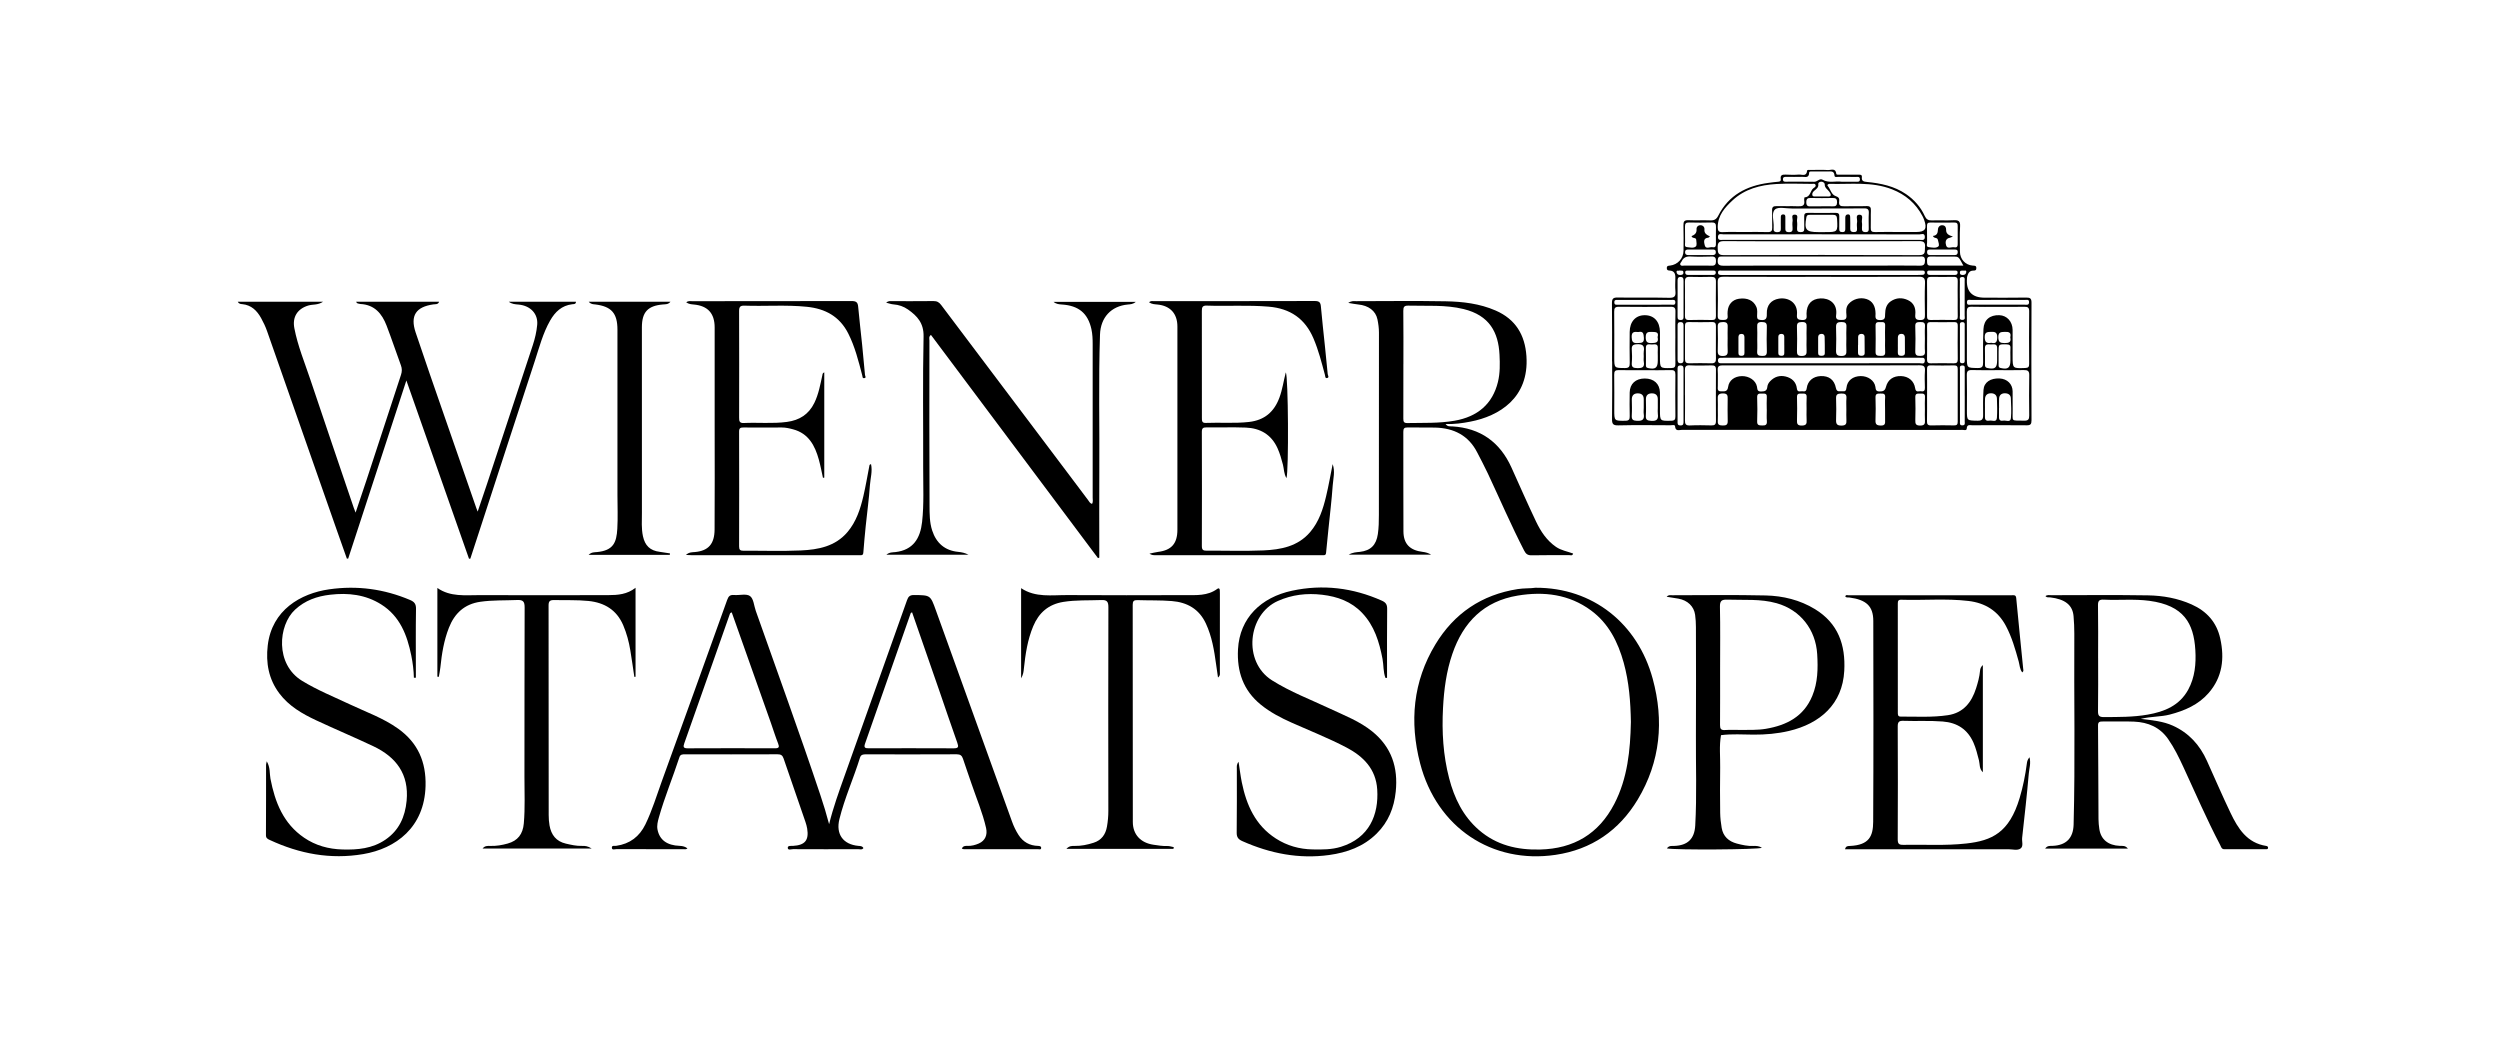 <?xml version="1.0" encoding="UTF-8"?>
<svg id="Layer_1" data-name="Layer 1" xmlns="http://www.w3.org/2000/svg" viewBox="0 0 1067 445">
  <path d="m688.02,154.24c0-8.25.06-16.5-.04-24.75-.02-1.9.4-2.55,2.44-2.51,7.33.13,14.67-.06,21.99.12,2.32.06,2.85-.7,2.66-2.8-.17-1.9-.07-3.83-.03-5.75.04-1.73-.49-2.97-2.42-3.07-.78-.04-1.27-.2-1.23-1.12.04-.97.7-.94,1.38-1.01,3.29-.37,5.73-3.06,5.75-6.36.02-3.58.09-7.17-.03-10.75-.06-1.7.36-2.35,2.18-2.26,3.08.15,6.17-.05,9.25.08,1.69.07,2.62-.42,3.43-2.01,4.45-8.77,12.1-12.76,21.5-14.01,1.4-.19,2.8-.38,4.21-.49.76-.06,1.08-.41.97-1.09-.3-1.85.76-2,2.19-1.93,1.83.08,3.68.14,5.5-.02,1.31-.11,3.31,1.03,3.55-1.67.04-.48,1.04-.29,1.61-.3,2.42-.02,4.84-.12,7.25.04,1.31.08,3.32-1.07,3.61,1.63.05.48,1.03.33,1.6.34,2.58.01,5.17,0,7.75.01.73,0,1.68-.14,1.55,1.02-.2,1.77.79,1.94,2.21,2.08,5.89.58,11.61,1.75,16.63,5.18,3.51,2.4,6.24,5.49,8,9.34.66,1.44,1.49,1.94,3.04,1.89,3.08-.11,6.17.09,9.24-.08,2.09-.12,2.95.33,2.8,2.67-.23,3.57-.07,7.16-.06,10.74.01,3.22,2.31,5.72,5.45,5.96.73.06,1.54-.11,1.55,1.07,0,.96-.52,1.06-1.27,1.06-1.82,0-2.31,1.32-2.69,2.74-.04.16-.02.33-.03.5q-.71,8.32,7.53,8.32c5.92,0,11.83.06,17.75-.04,1.7-.03,2.26.38,2.25,2.18-.07,16.75-.06,33.5,0,50.24,0,1.63-.44,2.11-2.08,2.09-7.75-.08-15.5-.05-23.25-.02-.97,0-2.2-.47-2.3,1.35-.06,1.08-1.2.62-1.85.63-4.67.04-9.33.02-14,.02-35.24,0-70.49,0-105.73-.03-1.12,0-2.75.77-2.92-1.54-.06-.79-1.29-.43-1.98-.43-7.42-.03-14.83-.13-22.25.05-2.33.06-2.7-.71-2.67-2.8.12-8.16.05-16.33.05-24.5Zm89.56-36.09c-14,0-27.99.03-41.99-.03-1.8,0-2.52.44-2.47,2.37.12,4.75.11,9.5,0,14.24-.04,1.72.81,1.82,2.14,1.83,1.38.02,2.32-.17,2.09-1.86-.07-.57-.03-1.17,0-1.75.18-2.97,2.02-5.03,4.82-5.44,3.62-.54,6.29.76,7.46,3.52.55,1.3.3,2.63.29,3.94,0,1.19.4,1.48,1.57,1.6,2.14.22,2.65-.58,2.58-2.62-.14-3.69,1.87-5.93,5.14-6.48,4.07-.68,8.22,1.72,7.73,6.88-.17,1.77.47,2.17,2.2,2.24,2.48.1,1.86-1.5,1.88-2.78.05-3.96,2.17-6.27,5.97-6.45,3.55-.17,7.39,1.97,6.66,7.21-.25,1.82.76,1.98,2.22,1.99,1.49.01,2.33-.19,2.19-2-.12-1.61-.36-3.29.86-4.76,1.77-2.11,4.9-3.06,7.68-2.17,2.52.8,3.85,2.95,3.88,6.22.01,1.34-.48,2.76,1.94,2.76,2.19,0,2.11-1.04,2.14-2.58.05-2.1.47-4.12,2.41-5.43,2.34-1.58,4.83-1.67,7.31-.52,2.6,1.21,3.43,3.49,3.16,6.2-.16,1.66.28,2.32,2.13,2.31,1.78,0,2.01-.73,1.98-2.21-.07-4.5-.15-9,.03-13.49.09-2.22-.58-2.81-2.77-2.79-13.75.1-27.49.05-41.24.05Zm-.33,37.81c-13.9,0-27.81.02-41.71-.02-1.52,0-2.56.08-2.42,2.06.16,2.24,0,4.49.05,6.74.02.98-.41,2.31,1.4,2.29,1.42-.01,2.7.26,2.99-1.89.4-2.87,2.8-4.55,5.87-4.62,3.05-.06,5.9,1.8,6.43,4.44.24,1.18.03,2.18,1.85,2.13,1.58-.04,2.43-.3,2.59-2.02.08-.87.54-1.69,1.22-2.39,1.84-1.9,4.05-2.59,6.57-1.99,2.64.64,4.49,2.31,4.81,5.07.22,1.91,1.48,1.11,2.37,1.23.9.11,1.64.17,1.83-1.27.4-3.17,2.76-5.07,5.95-5.21,3.5-.14,5.81,1.52,6.51,5.08.4,2.03,1.76,1.27,2.86,1.41,1.13.15,1.53-.3,1.65-1.51.32-3.06,2.73-4.94,6.07-4.98,3.08-.04,5.87,1.89,6.27,4.57.18,1.19.18,1.98,1.76,1.99,1.53.01,2.33-.27,2.75-1.93.8-3.16,3.2-4.74,6.45-4.63,3.11.11,5.54,1.99,6.02,5.2.31,2.08,1.65,1.09,2.58,1.28,1.17.24,1.61-.33,1.57-1.52-.07-2.41-.15-4.84.02-7.24.14-1.92-.54-2.33-2.37-2.32-13.99.08-27.97.04-41.96.04Zm.27-52.99c-13.91,0-27.81.06-41.72-.06-2.39-.02-2.75.9-2.69,2.91.06,1.82-.02,3.08,2.55,3.07,27.81-.09,55.62-.1,83.44,0,2.94.01,2.31-1.64,2.48-3.33.2-2.06-.47-2.67-2.59-2.65-13.82.1-27.65.05-41.47.05Zm-32.83-3.95c3.24,0,6.49-.08,9.73.03,1.57.05,2.02-.53,1.96-2.01-.09-2.41.04-4.83-.05-7.24-.05-1.44.49-1.86,1.88-1.82,3.08.08,6.16-.06,9.23.06,1.83.07,2.94-.28,2.6-2.42-.08-.47.08-1.41.14-1.41,2.61-.04,2.35-2.85,3.85-3.93.44-.32,1.11-.64.84-1.36-.27-.72-1-.44-1.53-.44-5.07-.02-10.16-.24-15.22.06-6.88.41-13.46,2.12-18.67,6.98-3.28,3.06-6.3,6.41-6.32,11.39,0,1.55.34,2.23,2.07,2.16,3.16-.14,6.32-.04,9.48-.04Zm65.33,0c2.58,0,5.17,0,7.75,0,3.93,0,4.84-1.38,3.43-5.24-.2-.54-.43-1.08-.71-1.59-2.88-5.44-7.25-9.15-12.98-11.39-8.66-3.39-17.7-2.08-26.62-2.33-.61-.02-1.18.43-.84.84,1.18,1.42,1.62,3.77,3.29,4.32,1.55.51,1.78,1.15,1.62,2.36-.24,1.73.56,2.09,2.12,2.04,3.16-.1,6.33.06,9.49-.07,1.59-.06,2,.49,1.93,1.99-.11,2.41.04,4.83-.06,7.25-.06,1.41.39,1.88,1.82,1.84,3.25-.09,6.5-.03,9.75-.03Zm42.73,31.94c-3.75,0-7.5.08-11.24-.04-1.67-.05-2.09.52-2.07,2.12.08,6.49.03,12.99.03,19.49,0,4.56,0,4.45,4.6,4.55,1.98.04,2.34-.68,2.32-2.44-.06-4.74-.06-9.49.15-14.23.18-3.92,2.77-6.03,6.77-5.89,3.25.11,5.64,2.72,5.67,6.28.03,3.75,0,7.49,0,11.24,0,5.27,0,5.22,5.38,5.02,1.33-.05,1.69-.46,1.68-1.74-.05-7.49-.07-14.99.01-22.48.02-1.63-.64-1.93-2.07-1.9-3.75.07-7.49.02-11.24.02Zm-137.71,13.29c0-3.75-.08-7.49.04-11.23.05-1.64-.46-2.11-2.09-2.09-7.32.08-14.65.08-21.97,0-1.65-.02-2.1.48-2.08,2.1.08,6.49.03,12.98.03,19.48,0,4.63,0,4.54,4.57,4.57,1.72.01,2.06-.61,2.03-2.15-.09-4.41-.06-8.82-.02-13.23.03-4.44,2.54-7.19,6.46-7.17,3.96.01,6.42,2.72,6.46,7.19.03,3.58,0,7.16,0,10.74,0,4.77,0,4.71,4.75,4.63,1.4-.02,1.87-.4,1.84-1.83-.09-3.66-.03-7.32-.03-10.99Zm137.66,13.73c-3.66,0-7.33.08-10.99-.04-1.71-.05-2.32.41-2.27,2.21.12,4.99.04,9.99.04,14.99,0,4.44,0,4.33,4.54,4.42,1.94.04,2.41-.66,2.38-2.45-.06-3.58-.07-7.17.16-10.73.22-3.23,2.97-5.04,6.88-4.85,3.23.16,5.51,2.38,5.55,5.47.04,2.58-.04,5.16.02,7.75.11,5.5-1.08,4.64,4.95,4.79,1.68.04,2.13-.59,2.11-2.18-.07-5.75-.1-11.49.01-17.24.04-1.87-.74-2.21-2.37-2.17-3.66.09-7.33.03-10.99.03Zm-75.18-44.63c8.24,0,16.49,0,24.73,0,5.75,0,11.49-.05,17.24.03,1.66.02,2.07-.59,2.1-2.18.04-2.11-1.31-1.7-2.5-1.7-27.82,0-55.63,0-83.45,0-.42,0-.83.02-1.25,0-.87-.03-1.13.48-1.23,1.24-.23,1.82.22,2.68,2.37,2.67,13.99-.09,27.98-.05,41.97-.05Zm-58.36,55.27c0,3.58.04,7.17-.02,10.75-.03,1.5.28,2.29,2.06,2.21,3.08-.15,6.17-.1,9.25-.02,1.4.04,1.92-.42,1.92-1.84-.04-7.33-.05-14.67,0-22,.01-1.5-.62-1.8-1.95-1.77-3.08.07-6.17.13-9.25-.02-1.78-.09-2.08.67-2.05,2.19.07,3.5.02,7,.02,10.5Zm-17.27-10.63c-3.66,0-7.33.07-10.98-.03-1.54-.04-2,.43-1.97,1.97.09,4.99.03,9.99.03,14.98,0,4.8,0,4.71,4.73,4.67,1.67-.01,1.89-.69,1.86-2.08-.07-3.33-.07-6.66-.01-9.99.07-3.71,2.54-5.96,6.43-5.97,3.89,0,6.39,2.26,6.48,5.95.06,2.5.01,4.99.01,7.49,0,4.76,0,4.69,4.81,4.59,1.48-.03,1.79-.55,1.78-1.9-.06-5.91-.07-11.82,0-17.72.02-1.5-.37-2.04-1.94-1.99-3.74.11-7.49.04-11.23.04Zm120.58,10.75c0,3.66.05,7.32-.03,10.97-.03,1.38.35,1.9,1.8,1.86,3.24-.1,6.48-.07,9.73-.01,1.18.02,1.59-.36,1.58-1.56-.04-7.48-.04-14.96,0-22.45,0-1.16-.32-1.62-1.54-1.6-3.32.06-6.65.08-9.97,0-1.45-.04-1.59.65-1.58,1.81.05,3.66.02,7.32.02,10.97Zm-103.31-41.29c0,2.41.05,4.82-.02,7.22-.04,1.33.31,1.95,1.8,1.91,3.23-.1,6.48-.08,9.71,0,1.32.03,1.73-.47,1.71-1.73-.05-4.9-.06-9.8,0-14.69.02-1.54-.57-2.03-2.05-2-3.07.08-6.14.08-9.21,0-1.57-.04-2.01.63-1.97,2.08.07,2.41.02,4.81.02,7.22Zm116.38.06c0-2.5-.05-5,.02-7.5.03-1.22-.28-1.87-1.64-1.85-3.25.05-6.5.04-9.75,0-1.29-.02-1.73.5-1.71,1.78.06,5,.05,10,0,15,0,1.13.26,1.66,1.52,1.63,3.33-.07,6.67-.06,10,0,1.18.02,1.62-.35,1.59-1.56-.07-2.5-.02-5-.02-7.5Zm-103.19,18.76c0-2.33-.02-4.65.01-6.98.02-1.17-.24-1.86-1.65-1.83-3.32.08-6.65.06-9.97,0-1.24-.02-1.59.53-1.58,1.64.02,4.74.02,9.47,0,14.21,0,1.26.47,1.77,1.77,1.74,3.16-.07,6.32-.09,9.47,0,1.6.05,2.01-.63,1.97-2.06-.06-2.24-.02-4.49-.02-6.73Zm90.13,0c0,2.33.04,4.66-.02,6.99-.03,1.22.27,1.83,1.65,1.8,3.24-.08,6.49-.07,9.74,0,1.32.03,1.73-.44,1.72-1.73-.06-4.74-.05-9.49,0-14.23.01-1.13-.28-1.65-1.52-1.63-3.33.07-6.66.06-9.99,0-1.17-.02-1.62.36-1.59,1.56.07,2.41.02,4.83.02,7.24Zm-44.96-57.28c-4.25,0-8.49-.02-12.74,0-2.48.02-5.87-.85-7.22.42-1.69,1.59-.37,5.02-.56,7.64,0,.08,0,.17,0,.25-.15,1.22.21,1.8,1.61,1.78,1.33-.02,1.48-.64,1.45-1.7-.05-1.58,0-3.16,0-4.75,0-.67.21-1.11.98-1.13.83-.02.95.49.95,1.13,0,1.58.04,3.17,0,4.75-.03,1.06.14,1.67,1.46,1.7,1.41.03,1.71-.56,1.62-1.78-.07-.99-.15-2.02.02-2.99.17-.97-.88-2.79,1-2.71,1.67.07.73,1.83.88,2.83.15.98.08,2,.02,2.99-.07,1.12.24,1.65,1.51,1.65,1.21,0,1.61-.43,1.56-1.6-.07-1.66.03-3.33-.03-4.99-.05-1.15.34-1.65,1.55-1.63,4,.05,7.99.04,11.99,0,1.07,0,1.47.42,1.44,1.48-.05,1.75.03,3.5-.02,5.24-.03,1.03.25,1.51,1.39,1.48,1.08-.02,1.2-.59,1.19-1.43-.02-1.58,0-3.16,0-4.75,0-.76.27-1.33,1.1-1.37.99-.05.97.73.99,1.38.04,1.58.06,3.16.02,4.75-.03,1.1.48,1.39,1.52,1.42,1.15.03,1.44-.48,1.38-1.49-.05-.91-.14-1.86.02-2.74.22-1.14-.91-3.26,1.1-3.19,1.79.06.74,2.14.96,3.3.14.72.05,1.49.02,2.24-.04,1.11.06,1.9,1.56,1.89,1.46,0,1.33-.86,1.33-1.79,0-2.08-.1-4.17.03-6.24.1-1.62-.42-2.13-2.07-2.1-5.99.09-11.99.04-17.98.04Zm.02,11c-13.98,0-27.97-.01-41.95.03-.85,0-2.23-.62-2.35,1-.12,1.8,1.35,1.34,2.32,1.34,27.88.02,55.77.02,83.65,0,.95,0,2.4.5,2.31-1.34-.09-1.73-1.5-.98-2.28-.98-13.9-.05-27.8-.04-41.7-.04Zm-.29,55.05h2.25c13.24,0,26.49.01,39.73-.03.82,0,2.23.66,2.28-1.04.06-1.86-1.45-1.11-2.37-1.28-.32-.06-.66-.01-1-.01-27.32,0-54.64,0-81.96,0-.67,0-1.33-.01-2,.04-.71.05-1,.53-.96,1.2.03.66.32,1.11,1.05,1.11.67,0,1.33.01,2,.01,13.66,0,27.32,0,40.98,0Zm.29-39.55c-7.33,0-14.65,0-21.98,0-6.91,0-13.82,0-20.73.01-.6,0-1.48-.29-1.57.71-.09,1.05.7,1.16,1.51,1.15.5,0,1,0,1.5,0,27.39,0,54.79,0,82.18,0,.75,0,1.5-.02,2.24-.08.6-.05.82-.45.83-1.02,0-.72-.5-.76-1.01-.77-.58-.01-1.17-.01-1.75-.01-13.74,0-27.48,0-41.22,0Zm-47.74-14.57c-.44.34-.56.51-.69.52-2.32.18-1.81,2.02-1.54,3.19.44,1.93,2.2.65,3.34.88,1.54.31,1.45-.9,1.45-1.91,0-2.24-.05-4.49.02-6.73.04-1.34-.32-1.95-1.8-1.91-3.24.1-6.48.08-9.72,0-1.34-.03-1.73.5-1.7,1.75.06,2.24-.02,4.49.04,6.73.02.74-.43,1.91.79,2.03,1.28.12,2.84.6,3.82-.31.5-.47.24-1.88.14-2.86-.1-1.08-1.73-.39-1.99-1.52,1.33-.54,2.26-1.29,2.13-2.94-.08-1.06.75-1.75,1.72-1.72.96.03,1.76.74,1.65,1.81-.17,1.66.93,2.3,2.35,2.98Zm103.74.05c-.9.34-1.11.46-1.33.5-2.05.35-1.96,2.14-1.6,3.29.51,1.67,2.27.55,3.45.78,1.53.29,1.5-.78,1.49-1.85-.03-2.41-.04-4.83,0-7.24.02-1.05-.31-1.49-1.42-1.47-3.41.05-6.83.05-10.24,0-1.09-.02-1.46.37-1.44,1.45.06,2.33-.03,4.66.04,6.99.02.72-.53,1.91.69,2.05,1.37.16,2.99.59,4.1-.28.61-.48,0-1.85-.19-2.82-.22-1.19-1.71-.45-2.1-1.68,1.67-.17,2.09-1.21,2.13-2.74.03-.98.75-1.93,1.97-1.82,1.07.1,1.56.89,1.52,1.93-.06,1.61.95,2.33,2.9,2.92Zm-56.24-1.91h1.5c5.6,0,5.56,0,5.26-5.63-.07-1.31-.54-1.76-1.78-1.75-3.25.03-6.49,0-9.74.01-.76,0-1.38,0-1.58,1.09-.97,5.26-.18,6.28,5.09,6.28.42,0,.83,0,1.25,0Zm8.63-21.5c2.35,0,4.26.01,6.17,0,.8,0,1.8.21,1.71-1.14-.08-1.18-1-.9-1.69-.91-2.5-.03-4.99.01-7.49-.03-.6,0-1.61.34-1.67-.56-.13-2.13-1.6-1.72-2.87-1.73-2.08-.02-4.16-.02-6.24,0-.63,0-1.7-.2-1.71.56-.05,2.39-1.73,1.69-2.97,1.72-2.24.06-4.49.02-6.74.02-.78,0-1.51-.03-1.46,1.13.05,1.03.74.93,1.39.93,3.99,0,7.99-.04,11.98.03,1.3.02,2.29-1.58,3.48-.9,2.77,1.6,5.71.48,8.1.87Zm2.1,67.23c0-1.74-.09-3.49.03-5.23.11-1.64-.47-2.12-2.11-2.12-1.67,0-2.38.41-2.32,2.22.12,3.32.11,6.64,0,9.96-.06,1.74.53,2.3,2.27,2.31,1.86.01,2.25-.79,2.14-2.41-.11-1.57-.02-3.15-.02-4.73Zm-50.67-.06c0-1.75-.06-3.5.02-5.24.07-1.48-.42-2.06-1.99-2.03-1.49.03-2.31.26-2.25,2.02.11,3.41.09,6.83,0,10.24-.04,1.59.45,2.21,2.12,2.21,1.66,0,2.22-.6,2.12-2.21-.1-1.66-.02-3.33-.03-4.99Zm-18.83,24.08c0-3.75-.01-7.49,0-11.24,0-.92-.05-1.59-1.29-1.59-1.27,0-1.25.74-1.25,1.63,0,7.41,0,14.82,0,22.23,0,.82-.15,1.69,1.16,1.74,1.42.06,1.38-.81,1.38-1.78-.01-3.66,0-7.33,0-10.99Zm128.67,5.3s-.01,0-.02,0c0,1.32.02,2.65,0,3.97-.03,1.45.93,1.65,1.98,1.44,1.11-.22,2.99.95,3.13-1.24.18-2.72.09-5.46,0-8.18-.05-1.46-1.02-2.22-2.44-2.25-1.52-.03-2.54.7-2.64,2.3-.08,1.32-.02,2.65-.02,3.97Zm6,.02s-.01,0-.02,0c0,1.33.01,2.67,0,4-.02,1.28.78,1.62,1.8,1.4,1.14-.25,3.08.98,3.28-1.09.26-2.8.09-5.66-.03-8.48-.06-1.53-1.22-2.12-2.59-2.11-1.43.01-2.36.79-2.42,2.29-.06,1.33-.01,2.67-.01,4Zm-65.17.62c0-1.58-.1-3.17.03-4.73.14-1.71-.58-2.09-2.15-2.06-1.47.03-2.33.22-2.27,2,.11,3.07.11,6.15,0,9.22-.06,1.77.38,2.48,2.33,2.46,1.93-.01,2.18-.84,2.08-2.4-.1-1.49-.02-2.99-.02-4.48Zm-54.86,0c0,1.66.08,3.33-.02,4.99-.1,1.69.8,1.83,2.15,1.86,1.45.03,2.14-.32,2.09-1.93-.1-3.08-.04-6.16-.02-9.24.01-1.41.1-2.53-2.02-2.52-2.11,0-2.29.98-2.2,2.59.08,1.41.02,2.83.02,4.24Zm-8.58-61.38c2,0,4-.06,5.99.02,1.51.06,1.8-.69,1.8-1.99,0-1.34-.41-1.96-1.87-1.91-2.99.09-6,.15-8.99-.02-1.82-.1-3.03.44-3.79,2.06-.23.49-.9.91-.52,1.52.36.57,1.07.31,1.62.31,1.91.03,3.83.01,5.74,0Zm79.96,31.33c0-1.91-.08-3.83.03-5.74.09-1.58-.86-1.51-1.9-1.47-1.04.04-2.22-.31-2.19,1.48.07,3.74.08,7.49,0,11.23-.04,1.65.94,1.64,2.1,1.68,1.22.04,2.11-.08,2-1.69-.12-1.82-.03-3.66-.03-5.49Zm-33.5.12c0-1.74-.08-3.49.02-5.22.1-1.54-.28-2.2-2.01-2.16-1.56.04-2.18.37-2.12,2.06.13,3.39.09,6.8.01,10.19-.04,1.48.21,2.24,1.98,2.24,1.86,0,2.24-.78,2.13-2.39-.11-1.57-.02-3.15-.02-4.72Zm-21.06-.25c0,1.82.1,3.65-.03,5.47-.12,1.71.81,1.82,2.13,1.87,1.49.06,2.04-.4,2-1.96-.1-3.48-.12-6.96,0-10.44.06-1.68-.54-2.03-2.11-2.07-1.72-.04-2.12.62-2.01,2.16.11,1.65.02,3.31.03,4.97Zm71.56.24c0-1.82-.11-3.65.03-5.46.13-1.63-.58-1.94-2.02-1.89-1.28.04-2.19.02-2.12,1.79.14,3.55.11,7.12,0,10.67-.04,1.57.55,2.01,2.02,1.98,1.34-.03,2.23-.19,2.11-1.88-.13-1.73-.03-3.47-.03-5.21Zm16.41-31.45c-1.88-3.59-2.03-3.81-3.63-3.83-3.41-.05-6.83.04-10.25-.04-1.42-.03-1.67.65-1.61,1.83.05,1.01-.15,2.06,1.41,2.05,4.56-.03,9.13,0,14.08,0Zm-130.41,60.83c0-1.25-.02-2.5,0-3.75.03-1.81-1-2.6-2.64-2.56-1.53.04-2.46.83-2.43,2.52.03,2.33.12,4.67-.03,7-.12,1.84.65,2.1,2.29,2.22,2.36.16,3.15-.68,2.83-2.93-.12-.82-.02-1.66-.02-2.5Zm-6,.05c0-1.25-.03-2.5,0-3.75.06-1.8-.93-2.63-2.59-2.61-1.69.02-2.54.95-2.5,2.71.05,2.25.12,4.51-.02,6.75-.11,1.77.52,2.2,2.24,2.27,2.25.09,3.25-.52,2.88-2.87-.13-.81-.02-1.66-.02-2.5Zm150.82-22.16h0c0-1.16-.02-2.33,0-3.49.05-2.09-1.5-1.54-2.64-1.58-1.2-.04-2.62-.37-2.56,1.67.07,2.32.01,4.65.02,6.98,0,.69.09,1.21,1,1.4,3.25.67,4.17,0,4.18-3.24,0-.58,0-1.16,0-1.74Zm-81.32,22.72c0-1.74-.09-3.49.03-5.22.12-1.69-.89-1.62-2.03-1.6-1.08.02-2.15-.22-2.09,1.54.11,3.23.08,6.47,0,9.7-.03,1.49.02,2.43,2.02,2.41,1.89-.02,2.21-.75,2.09-2.35-.11-1.48-.02-2.98-.03-4.48Zm33.5,0c0-1.75-.1-3.5.03-5.24.12-1.72-.92-1.58-2.05-1.59-1.17-.01-2.11-.02-2.06,1.64.1,3.24.12,6.5-.01,9.74-.07,1.76.5,2.22,2.24,2.27,1.98.06,1.9-.99,1.86-2.32-.04-1.5-.01-3-.01-4.49Zm-50.5-.08c0-1.74-.09-3.49.03-5.22.12-1.77-1.03-1.49-2.1-1.52-1.16-.04-2.08-.06-2.02,1.61.11,3.4.13,6.8,0,10.2-.07,1.77.83,1.76,2.12,1.8,1.43.05,2.16-.25,2.02-1.89-.14-1.65-.03-3.31-.03-4.97Zm67.5.05c0-1.74-.09-3.49.03-5.22.12-1.72-.95-1.57-2.06-1.57-1.11,0-2.12-.15-2.06,1.57.11,3.23.09,6.47,0,9.7-.04,1.54.1,2.38,2.06,2.38,1.95,0,2.15-.84,2.05-2.38-.1-1.49-.02-2.98-.02-4.48Zm31.47-46.78c-3.9,0-7.8-.02-11.71.02-.71,0-1.78-.43-1.81.99-.03,1.41,1.03,1.04,1.77,1.04,7.64.02,15.28.02,22.91,0,.75,0,1.79.33,1.83-1.02.04-1.42-1.06-1-1.78-1.01-3.74-.04-7.47-.02-11.21-.02Zm-151.22,2.06c3.83,0,7.65.02,11.48-.01.73,0,1.78.37,1.76-1.05-.02-1.22-.89-.99-1.58-.99-7.65-.01-15.3-.01-22.95,0-.73,0-1.55-.14-1.51,1.06.03,1.22.89.98,1.59.99,3.74.02,7.49,0,11.23,0Zm136.75,38.87c0-3.74,0-7.48,0-11.23,0-.77.27-1.77-1.12-1.7-1.22.06-.92.97-.92,1.64-.02,7.4-.02,14.8,0,22.21,0,.77-.27,1.77,1.12,1.7,1.22-.06.92-.97.92-1.64.03-3.66.01-7.32.01-10.98Zm19.5-16.78c0-1.16-.07-2.33.02-3.48.11-1.33-.44-1.66-1.71-1.69-3.35-.06-3.35-.13-3.35,3.13,0,1.83,0,3.65,0,5.48,0,.64-.1,1.25.87,1.48,3.07.73,4.17-.06,4.17-3.18,0-.58,0-1.16,0-1.74Zm-150.5-.01c0-1.16-.07-2.33.01-3.49.16-2.16-1.4-1.62-2.53-1.61-1.1.01-2.65-.6-2.57,1.58.09,2.33.01,4.66.03,6.99,0,.64-.11,1.25.88,1.47,3.12.71,4.18-.05,4.18-3.19,0-.58,0-1.16,0-1.75Zm-6-.19c0-.67-.09-1.35.02-2,.41-2.41-.51-3.16-2.95-3.02-1.82.1-2.27.69-2.16,2.35.12,1.83.16,3.68,0,5.49-.18,1.92.53,2.33,2.36,2.35,2.07.03,3.18-.35,2.76-2.69-.14-.81-.02-1.66-.02-2.5Zm14.45-24.6c0,2.58.03,5.15-.01,7.73-.02,1,.21,1.54,1.38,1.5,1.09-.03,1.18-.62,1.17-1.45-.01-5.07-.01-10.14,0-15.21,0-.91-.06-1.69-1.24-1.71-1.16-.01-1.32.7-1.3,1.65.03,2.49,0,4.99.01,7.48Zm61.31-39.3c1.65,0,3.31-.05,4.96.02,1.24.05,1.78-.37,1.8-1.69.02-1.4-.48-1.91-1.87-1.87-3.06.07-6.12.07-9.18,0-1.36-.03-2.09.14-2.09,1.83,0,1.79.92,1.78,2.17,1.74,1.4-.04,2.81-.01,4.22-.01Zm-58.78,58.22c0-2.41-.02-4.83.01-7.24.01-.98-.2-1.58-1.37-1.54-1.08.04-1.17.66-1.17,1.48,0,4.83.01,9.65,0,14.48,0,.95.2,1.64,1.37,1.59,1.05-.05,1.17-.72,1.17-1.53,0-2.41,0-4.83,0-7.24Zm117.95-18.93c0,2.41-.04,4.82.02,7.23.02.77-.55,2.01,1.07,1.97,1.41-.03.95-1.13.95-1.84.04-4.9.03-9.81,0-14.71,0-.76.29-1.82-1.08-1.76-1.36.06-.94,1.14-.96,1.87-.05,2.41-.02,4.82-.02,7.23Zm2.06,18.94c0-2.41.01-4.81,0-7.22,0-.7.2-1.55-1.01-1.56-1.21,0-1.03.82-1.03,1.54-.01,4.81-.01,9.63,0,14.44,0,.7-.19,1.55,1.01,1.56,1.2,0,1.03-.83,1.03-1.54.02-2.41,0-4.81,0-7.22Zm-112.61-37.41c1.67,0,3.33,0,5,0,.9,0,1.42-.34,1.39-1.32-.03-.91-.61-1.06-1.35-1.05-3.42,0-6.83.01-10.25,0-.82,0-1.52.07-1.52,1.15,0,1.01.63,1.24,1.48,1.23,1.75-.01,3.5,0,5.25,0Zm47.55-25.92c0,1.02.76.91,1.4.92,1.66.02,3.32.02,4.98,0,.56,0,1.36.13,1.5-.52.09-.46-.29-1.11-.62-1.55-.75-1-2.01-1.61-1.95-3.19.02-.45-.72-1.12-1.5-1.07-.63.04-1.32.41-1.24.99.22,1.54-.86,2.14-1.76,2.93-.43.38-.81.84-.81,1.49Zm55.68,23.56c-1.82,0-3.65.01-5.47,0-.78,0-1.23.2-1.21,1.11.02.83.37,1.24,1.17,1.24,3.56,0,7.12,0,10.69,0,.78,0,1.18-.35,1.22-1.2.05-1.12-.62-1.16-1.42-1.15-1.66.01-3.31,0-4.97,0Zm-19.16,40.61c0,1.08.04,2.16-.01,3.23-.05,1.06.42,1.52,1.45,1.52.94,0,1.61-.21,1.59-1.37-.04-2.16.02-4.31-.03-6.47-.02-.93-.48-1.56-1.55-1.52-1.07.04-1.43.68-1.44,1.62-.01.99,0,1.99,0,2.99Zm-16.98.15s-.01,0-.02,0c0,1.08.03,2.15,0,3.23-.03.95.43,1.35,1.34,1.36.84.02,1.51-.18,1.51-1.19,0-2.32,0-4.63-.05-6.95-.02-.72-.45-1.21-1.28-1.21-.9,0-1.44.39-1.47,1.29-.04,1.16-.01,2.32-.01,3.47Zm-17.03-.04c0,1.16.01,2.32,0,3.48-.01.89.51,1.13,1.27,1.15.8.01,1.57-.08,1.57-1.12,0-2.32,0-4.64-.07-6.96-.03-.84-.52-1.36-1.48-1.27-.93.08-1.29.63-1.29,1.49,0,1.08,0,2.16,0,3.23Zm73.9-.92c1.87.5,2.52-.31,2.53-2.34.02-1.97-.77-2.4-2.53-2.33-1.64.06-2.85,0-2.81,2.32.04,2.07.77,2.72,2.8,2.35Zm-123.92-30.81c-1.82,0-3.65-.01-5.47,0-.56,0-1.25-.1-1.25.79,0,.71.41,1.05,1.1,1.05,3.65,0,7.29,0,10.94,0,.72,0,1.05-.46,1.01-1.14-.04-.68-.6-.69-1.1-.7-1.74,0-3.48,0-5.22,0Zm103.16,0c-1.74,0-3.48-.02-5.22,0-.6,0-1.41-.21-1.4.87.01.8.55.96,1.16.97,3.56.02,7.13.02,10.69,0,.62,0,1.13-.19,1.15-.98.02-.88-.58-.85-1.17-.86-1.74,0-3.48,0-5.22,0Zm28.86,28.48c.5-2.03-.54-2.41-2.3-2.33-1.62.07-2.82-.02-2.79,2.31.03,2.11.81,2.46,2.64,2.47,1.82,0,2.97-.3,2.45-2.45Zm-158.72-2.26c-1.65-.15-2.96-.22-2.87,2.14.07,1.85.43,2.71,2.46,2.56,1.54-.12,2.92.18,2.75-2.22-.13-1.74-.24-2.97-2.34-2.48Zm8.19,2.19c.71-2.36-.92-2.18-2.53-2.25-1.69-.07-2.53.23-2.53,2.27,0,2.02.65,2.57,2.57,2.5,1.72-.06,3.07-.15,2.5-2.52Zm54.07,3.39c0-1.16,0-2.31,0-3.47,0-.76-.25-1.28-1.12-1.31-.9-.03-1.42.34-1.42,1.28,0,2.31,0,4.62,0,6.94,0,.89.55,1.09,1.29,1.12.77.03,1.28-.21,1.26-1.1-.02-1.16,0-2.31,0-3.47Zm-17,.09c0-1.16,0-2.31,0-3.47,0-.88-.36-1.42-1.32-1.4-.98.02-1.24.63-1.24,1.48,0,2.23.02,4.46,0,6.69,0,.85.38,1.16,1.2,1.18.91.02,1.4-.27,1.37-1.26-.04-1.07,0-2.15-.01-3.22Zm-27.76-31.93c-.32.3-1.26-.31-1.22.62.03.74.6,1.34,1.51,1.29.67-.04,1.39-.05,1.42-.97.04-1.28-.98-.74-1.71-.94Zm121.14.04c-.58.09-1.4-.25-1.42.84-.01.95.58,1.02,1.3,1.03.95.01,1.41-.61,1.42-1.36,0-.93-.86-.31-1.31-.51Z"/>
  <path d="m353.87,351.74c1.74-7.14,4.22-13.94,6.64-20.75,8.87-24.95,17.76-49.89,26.61-74.84.53-1.49,1.18-2.21,2.97-2.19,7.03.07,6.99,0,9.34,6.52,10.82,30.04,21.66,60.08,32.48,90.12.73,2.03,1.65,3.97,2.82,5.78,1.94,3.01,4.74,4.55,8.32,4.65.62.02,1.31.11,1.32.82.01.93-.85.59-1.33.59-10.58.02-21.16,0-31.74-.01-.22,0-.43-.13-.79-.25.52-1.21,1.51-1.18,2.47-1.15,1.69.05,3.29-.37,4.81-1.04,2.64-1.17,3.75-3.59,3.07-6.6-1.48-6.54-4.13-12.7-6.26-19.02-1.18-3.52-2.45-7.01-3.6-10.53-.45-1.37-1.16-1.91-2.68-1.91-12.91.06-25.83.05-38.74.02-1.18,0-2.12.1-2.52,1.39-2.74,8.82-6.58,17.28-8.8,26.27-1.59,6.42,1.57,10.81,8.11,11.41.81.07,1.66.02,2.14.94-.62.88-1.53.47-2.27.47-9.25.03-18.5.04-27.74-.01-.78,0-2.23.62-2.28-.55-.05-1.07,1.4-.8,2.26-.85,5.08-.29,6.83-2.4,6.03-7.37-.16-.97-.43-1.93-.75-2.87-3.11-9.05-6.25-18.09-9.35-27.14-.45-1.3-1.18-1.72-2.56-1.71-13.16.05-26.33.04-39.49.02-1.03,0-1.97-.04-2.38,1.23-2.81,8.62-6.32,17.01-8.78,25.75-.45,1.62-.92,3.36-.57,5.14.86,4.4,4.06,6.76,9.47,6.94q2.06.07,3.31,1.09c-.57.53-1.25.33-1.86.33-9.5.02-19,.02-28.49-.01-.65,0-1.8.47-1.9-.48-.15-1.3,1.12-.83,1.85-.94,5.79-.83,9.91-3.92,12.45-9.15,2.89-5.96,4.8-12.3,7.04-18.5,9.32-25.75,18.63-51.51,27.86-77.3.58-1.63,1.25-2.24,2.95-2.1,2.31.19,5.24-.68,6.8.45,1.54,1.11,1.69,4.13,2.46,6.31,9.23,26.21,18.78,52.31,27.58,78.67,1.36,4.06,2.61,8.16,3.7,12.33Zm-41.55-90.38c-.7.18-.75.49-.87.82-2.09,5.99-4.2,11.98-6.31,17.96-4.35,12.36-8.69,24.73-13.08,37.08-.55,1.55-.43,2.17,1.45,2.16,12.41-.07,24.82-.05,37.23-.01,1.7,0,1.98-.48,1.36-2.05-1.15-2.91-2.07-5.91-3.11-8.86-5.55-15.7-11.12-31.39-16.68-47.09Zm76.95-.04c-.42.23-.53.26-.55.31-6.51,18.6-13,37.21-19.54,55.8-.64,1.83.24,1.93,1.63,1.93,12.08-.02,24.16-.04,36.24.02,2.01,0,2.15-.59,1.53-2.35-2.61-7.3-5.06-14.66-7.6-21.99-3.88-11.2-7.78-22.4-11.71-33.72Z"/>
  <path d="m200.17,238.47c-8.83-25.12-17.65-50.24-26.73-76.09-8.44,25.84-16.64,50.93-24.83,76.02-.19,0-.38,0-.57.01-1.5-4.24-3.01-8.48-4.5-12.73-9.84-28.1-19.67-56.21-29.54-84.31-.68-1.94-1.57-3.84-2.57-5.63-1.76-3.16-4.16-5.56-8.05-5.93-.59-.06-1.36-.04-1.89-1.02h36.38c-2.23,1.51-4.4,1.03-6.31,1.61-4.63,1.41-6.85,4.9-5.93,9.68,1.45,7.58,4.41,14.68,6.84,21.95,6.1,18.22,12.31,36.4,18.48,54.6.18.54.4,1.07.82,2.15,1.67-4.96,3.2-9.41,4.66-13.89,4.91-14.96,9.77-29.94,14.71-44.89.47-1.43.49-2.68-.03-4.08-2.08-5.65-3.97-11.36-6.13-16.98-1.95-5.08-5.13-8.89-11.13-9.19-.49-.02-.97-.21-1.45-.36-.11-.04-.17-.25-.41-.62h35.42c-.41,1.29-1.64,1.02-2.45,1.14-7.44,1.06-9.96,4.78-7.57,11.96,3.91,11.74,8.02,23.41,12.06,35.1,4.61,13.33,9.25,26.65,13.88,39.97.1.3.23.59.55,1.41,1.45-4.31,2.78-8.18,4.07-12.06,6.49-19.66,12.97-39.31,19.45-58.97.93-2.83,1.61-5.72,1.88-8.69.43-4.63-2.81-8.17-7.94-8.64-1.45-.13-2.9-.19-4.19-1.22h28.67c.03,1.15-1.02,1.01-1.59,1.08-4.47.54-7.28,3.22-9.41,6.93-3.11,5.43-4.65,11.46-6.57,17.33-7.53,22.95-14.98,45.93-22.47,68.9-1.67,5.14-3.36,10.27-5.03,15.41-.19.02-.38.03-.57.05Z"/>
  <path d="m575.43,129.28c1.54-1.01,2.46-.73,3.32-.74,12.75-.02,25.5-.18,38.25.05,7.28.13,14.54.98,21.35,3.95,8.5,3.71,12.51,10.39,13.13,19.45,1.23,17.93-11.77,25.62-23.9,27.96-3.41.66-6.85,1.16-10.59,1.01.83,1.25,1.93.96,2.81,1.02,12.02.71,20.36,6.66,25.29,17.56,3.47,7.68,6.85,15.41,10.48,23.02,2,4.21,4.55,8.1,8.52,10.84,2.22,1.53,4.87,1.93,7.33,2.85-.32,1.12-1.14.67-1.68.68-5.33.04-10.67-.06-16,.07-1.69.04-2.49-.56-3.22-1.99-5.57-10.81-10.37-21.98-15.53-32.98-1.4-2.99-2.97-5.9-4.47-8.84-3.74-7.38-10.04-10.5-18.02-10.7-3.91-.1-7.83.04-11.75-.05-1.45-.03-1.82.48-1.81,1.86.04,14.17-.03,28.33.05,42.5.03,5.35,2.77,8.08,8.2,8.74,1.25.15,2.47.48,3.64,1.2h-35.21c1.79-1.04,3.32-1.04,4.76-1.2,4.66-.53,7.01-2.94,7.69-7.6.4-2.74.44-5.46.44-8.21,0-25.91-.01-51.83.03-77.74,0-1.94-.26-3.83-.64-5.68-.76-3.69-3.87-5.95-8.22-6.36-1.21-.11-2.4-.38-4.25-.67Zm23.53,26.13c0,7.74.02,15.48-.02,23.22,0,1.29.17,1.96,1.72,1.93,6.71-.13,13.42.16,20.11-.99,9.91-1.71,16.25-7.18,18.54-16.52.94-3.83.87-7.76.68-11.65-.47-9.56-4.29-16.81-15.34-19.5-7.78-1.9-15.67-1.24-23.53-1.46-1.79-.05-2.21.54-2.19,2.25.09,7.57.04,15.15.04,22.72Z"/>
  <path d="m873,254.41c.9-.63,1.75-.38,2.54-.38,13.75-.01,27.5-.16,41.24.07,6.37.11,12.65,1.22,18.57,3.86,6.5,2.9,10.73,7.61,12.27,14.64,1.85,8.46.91,16.37-4.93,23.12-4.39,5.08-10.29,7.61-16.67,9.27-3.83.99-7.83.74-12.35,1.82,5.13.62,9.58,1.04,13.71,2.91,6.84,3.09,11.51,8.27,14.55,15.03,3.33,7.38,6.54,14.83,10.03,22.13,3.2,6.7,7.02,12.91,15.33,14.18.49.07.75.38.72.84-.04.56-.53.55-.93.55-5.92,0-11.83,0-17.75,0-1.22,0-1.38-1.1-1.77-1.83-5.69-10.85-10.54-22.1-15.68-33.22-1.91-4.13-3.89-8.21-6.52-11.97-3.54-5.07-8.57-7.16-14.46-7.43-4.49-.2-9-.01-13.5-.06-1.26-.01-1.97.12-1.96,1.71.11,13.33.13,26.66.2,39.98,0,1.4.16,2.82.36,4.21.65,4.44,3.77,6.97,8.74,7.18,1.11.05,2.32-.25,3.44,1.16h-35.3c.92-1.37,2.12-1.12,3.2-1.17,5.76-.23,8.79-3.31,8.94-9.08.71-27.15.13-54.3.3-81.45.02-2.49-.12-4.98-.32-7.46-.39-4.78-3.61-7.32-10.02-8.06-.62-.07-1.33.24-1.99-.57Zm22.48,26.43c0,7.58.07,15.15-.05,22.72-.03,2.05.66,2.5,2.57,2.49,6.23-.03,12.46.03,18.63-1.05,7.17-1.25,13.58-3.85,17.3-10.66,2.87-5.27,3.39-11.06,3.04-16.89-.69-11.5-4.96-19.05-19.6-21.02-6.47-.87-12.96-.17-19.43-.5-1.91-.1-2.55.4-2.52,2.43.13,7.49.05,14.98.05,22.48Z"/>
  <path d="m655.41,250.85c24.38-.09,43.56,15.28,49.97,38.86,4.87,17.91,3.31,35.34-6.38,51.5-7.96,13.28-19.81,21.38-35.09,23.64-27.05,4-50.67-11.56-57.8-39.04-4.58-17.67-3.08-34.92,6.53-50.8,7.98-13.19,19.71-21.17,35.12-23.59,2.74-.43,5.47-.23,7.65-.58Zm40.66,57.38c-.15-8.76-.8-17.17-3.07-25.37-2.44-8.8-6.4-16.76-13.96-22.33-9.39-6.92-20.1-8.17-31.24-6.34-14.45,2.38-23.27,11.32-27.92,24.85-2.58,7.49-3.58,15.21-4,23.11-.54,10.18.05,20.21,2.62,30.06,2.21,8.47,5.93,16.16,12.7,22.03,7.5,6.49,16.36,8.57,26.07,8.34,14.41-.34,25.07-6.68,31.7-19.45,5.72-11.01,6.83-23.02,7.09-34.89Z"/>
  <path d="m468.61,238.19c-23.75-31.74-47.51-63.48-71.28-95.25-1.03.76-.65,1.66-.65,2.41-.02,23.49-.08,46.99.05,70.48.02,3.51-.01,7.1,1.12,10.57,1.78,5.46,5.48,8.59,11.13,9.14,1.49.14,2.96.46,4.37,1.22h-35.04c1.32-1.14,2.73-1,3.86-1.13,7.57-.88,10.61-5.85,11.38-12.85.86-7.72.43-15.47.46-23.2.06-18.66-.23-37.33.17-55.98.12-5.68-2.69-8.72-6.64-11.5-1.83-1.29-3.95-2.03-6.25-2.19-.92-.06-1.82-.42-3.1-.73,1.06-.86,1.82-.64,2.5-.64,5.92-.02,11.83.04,17.75-.04,1.5-.02,2.38.52,3.27,1.7,18.62,24.77,37.28,49.5,55.93,74.25,2.25,2.98,4.49,5.97,6.73,8.96.47.63.8,1.42,1.72,1.67.51-.89.26-1.82.26-2.7.02-21.83.03-43.66,0-65.48,0-2.15-.08-4.35-.54-6.43-1.52-6.83-5.48-10.03-12.58-10.5-1.22-.08-2.45-.18-3.56-1.12h35.06c-1.14,1-2.28,1.02-3.36,1.12-7.18.66-11.64,5.56-11.89,12.84-.66,19.65-.15,39.3-.29,58.96-.08,11.16-.01,22.33-.01,33.49,0,.91,0,1.82,0,2.73-.18.07-.37.15-.55.22Z"/>
  <path d="m866.18,323.16c.69,2.62-.11,4.82-.29,6.97-.78,9.17-1.83,18.31-2.84,27.45-.17,1.55.64,3.58-.65,4.54-1.35,1-3.38.34-5.11.34-22.25.02-44.49.02-66.74.02h-3.09c.31-1.48,1.27-1.39,2.13-1.43,8.23-.38,9.84-4.25,9.88-10.31.16-28.58.1-57.15.05-85.73-.01-6.3-2.98-9.06-10.25-10-.56-.07-1.18.11-1.68-.33.06-.97.84-.62,1.31-.62,23.25-.02,46.49-.02,69.74-.01.86,0,1.74-.26,1.88,1.23.94,10.07,1.99,20.13,2.98,30.19.05.46.29.99-.4,1.51-1.11-1.38-1.1-3.13-1.53-4.68-1.43-5.17-2.89-10.31-5.42-15.1-3.43-6.49-8.87-9.87-16.01-10.71-9.54-1.13-19.12-.21-28.68-.52-1.3-.04-1.48.56-1.48,1.66.02,15.5.02,30.99.01,46.49,0,.88,0,1.73,1.21,1.72,6.73-.02,13.48.4,20.17-.6,6.64-1,10.11-5.5,12.02-11.48.77-2.43,1.46-4.9,1.69-7.47.07-.79.26-1.59,1.2-2.45v45.76c-1.61-1.52-1.24-3.47-1.66-5.08-.67-2.56-1.27-5.12-2.34-7.54-2.53-5.69-6.92-8.56-13.14-9.04-5.58-.44-11.15-.09-16.72-.29-1.75-.06-2.48.33-2.47,2.32.08,16.08.08,32.16,0,48.24,0,1.87.49,2.41,2.37,2.37,8.98-.18,18,.43,26.95-.58,10.86-1.22,18.29-4.58,22.72-19.44,1.44-4.82,2.43-9.76,3.08-14.76.1-.81.28-1.6,1.13-2.63Z"/>
  <path d="m292.88,129.03c.99-.75,1.84-.48,2.61-.48,22.66-.02,45.32,0,67.99-.06,1.85,0,2.61.46,2.78,2.35.48,5.44,1.15,10.87,1.7,16.31.44,4.29.82,8.59,1.22,12.88.05.49.68,1.21-.31,1.36-.85.14-.72-.65-.87-1.2-1.58-6.07-3.09-12.15-5.94-17.81-3.68-7.3-9.78-10.63-17.67-11.44-8.9-.91-17.81-.17-26.7-.49-1.8-.06-2.25.6-2.24,2.3.05,15.16.04,30.33.01,45.49,0,1.44.13,2.39,1.97,2.3,6.14-.3,12.3.36,18.45-.47,5.36-.72,9.28-3.22,11.68-8.11,1.84-3.76,2.53-7.83,3.43-11.85.09-.39,0-.84.81-1.2v44.94c-.19.03-.38.06-.56.08-.58-2.59-1.05-5.22-1.76-7.77-1.66-5.97-4.36-11.15-10.98-12.92-1.59-.43-3.2-.8-4.88-.79-5.42.04-10.83.05-16.25,0-1.31-.01-1.93.22-1.92,1.75.05,16.33.04,32.66,0,48.99,0,1.39.4,1.88,1.84,1.87,8.16-.06,16.34.24,24.49-.13,7.44-.34,14.73-1.69,19.96-7.89,3.73-4.43,5.46-9.79,6.75-15.29.99-4.25,1.71-8.57,2.54-12.86.06-.31.04-.67.73-.79.67,3.03-.26,5.99-.47,8.94-.4,5.87-1.21,11.71-1.81,17.57-.38,3.71-.71,7.43-1,11.14-.06.8-.25,1.27-1.14,1.21-.41-.03-.83,0-1.25,0-23.58,0-47.16,0-70.74,0-.73,0-1.45-.06-2.59-.11,1.3-1.24,2.71-1.14,3.84-1.24,5.75-.52,8.35-3.45,8.39-9.61.11-14.58.03-29.16.03-43.74,0-14.16,0-28.33,0-42.49,0-6.04-2.93-9.25-8.88-9.8-1.05-.1-2.13-.15-3.27-.94Z"/>
  <path d="m568.79,198.11c1.1,3.09.23,6.09.01,9.09-.44,6.28-1.21,12.54-1.84,18.81-.33,3.3-.69,6.6-.99,9.9-.06.72-.31,1.07-1.04,1.05-.5-.01-1,0-1.5,0-23.5,0-46.99,0-70.49,0-.77,0-1.54-.09-2.35-.66,1.22-.25,2.44-.59,3.67-.75,5.72-.7,8.26-3.55,8.26-9.47.01-22.66,0-45.33,0-67.99,0-6.25.01-12.5,0-18.75-.01-5.5-3.05-8.84-8.52-9.37-1.2-.12-2.39-.13-3.58-.94.76-.76,1.54-.5,2.21-.5,22.83-.02,45.66.01,68.49-.06,1.79,0,2.47.47,2.63,2.25.5,5.61,1.13,11.21,1.71,16.82.41,4.04.81,8.08,1.21,12.12.06.59.74,1.42-.2,1.67-.95.25-.82-.73-.99-1.35-1.41-5.25-2.74-10.52-4.89-15.55-3.61-8.46-9.95-12.77-19.11-13.55-8.82-.76-17.64-.13-26.46-.45-1.72-.06-2.08.65-2.07,2.21.04,15.25.03,30.5.02,45.74,0,1.16-.02,2.19,1.63,2.12,6.15-.26,12.29.28,18.46-.41,6.63-.75,10.71-4.28,12.97-10.32,1.31-3.48,1.79-7.17,2.75-10.85,1.06,1.44,1.31,42.24.28,45.15-1.12-1.87-1.02-3.88-1.49-5.71-.62-2.4-1.29-4.77-2.31-7.04-2.63-5.85-7.39-8.59-13.56-8.83-5.57-.22-11.16,0-16.75-.08-1.49-.02-2.01.34-2,1.93.06,16.25.05,32.5,0,48.74,0,1.58.54,1.96,2.02,1.95,8.08-.06,16.18.23,24.24-.12,7.44-.33,14.72-1.67,19.98-7.84,3.76-4.42,5.48-9.78,6.79-15.26,1.09-4.54,1.88-9.15,2.8-13.72Z"/>
  <path d="m711.43,362.09c.93-1.27,2.06-1.02,3.1-1.05,5.78-.19,8.68-3,9-8.73.71-12.81.21-25.63.29-38.45.09-15.41.03-30.82,0-46.23,0-1.74-.11-3.49-.34-5.21-.5-3.64-3.2-6.21-7.15-6.92-1.57-.28-3.15-.51-5-.8.84-.93,1.62-.65,2.29-.65,13.33-.01,26.66-.22,39.98.09,7.39.17,14.59,1.91,21.03,5.84,9.9,6.05,13.1,15.26,12.5,26.36-.77,14.18-10.29,22.5-23.64,25.64-4.94,1.16-9.95,1.59-15.04,1.56-4.64-.02-9.29-.38-13.93.23-.82,4.62-.27,9.28-.35,13.91-.1,6.41-.08,12.83,0,19.24.03,2.14.28,4.3.64,6.41.62,3.66,2.99,5.78,6.49,6.71,2.32.61,4.66,1.13,7.1,1.02,1.22-.05,2.44.02,3.59.78-1.61.78-37.13,1-40.57.26Zm32.2-50.55c2.89-.07,6.46.12,10.01-.48,8.91-1.5,16.21-5.24,19.85-14.06,2.36-5.71,2.46-11.69,2.09-17.8-.63-10.52-7.21-18.9-17.29-21.74-6.93-1.96-13.99-1.27-21.01-1.53-2.44-.09-3.27.44-3.21,3.08.19,8.82.07,17.64.07,26.46,0,7.99.03,15.98-.03,23.97-.01,1.57.38,2.25,2.09,2.14,2.24-.15,4.49-.04,7.41-.04Z"/>
  <path d="m176.65,289.27c-.08-3.21-.48-6.36-1.11-9.48-1.77-8.76-4.85-16.79-12.84-21.82-6.66-4.2-14.05-5.04-21.75-4.15-5.66.65-10.74,2.42-15.02,6.38-7.24,6.7-8.56,23.28,2.97,30.36,6.53,4,13.58,6.84,20.46,10.08,6.95,3.28,14.26,5.84,20.59,10.37,8.41,6.02,11.95,14.19,11.68,24.43-.47,17.68-12.67,26.74-26.64,29.1-13.99,2.36-27.14-.14-39.83-6.03-.93-.43-1.66-.77-1.65-2.07.06-10,.04-20,.05-30,0-.28.1-.56.29-1.53,1.59,2.74,1.15,5.2,1.58,7.44,1.94,10.04,5.5,19.14,14.36,25.18,4.91,3.35,10.43,4.86,16.38,5.03,6.49.18,12.77-.38,18.32-4.18,5.84-3.99,8.41-9.75,9.06-16.62,1.07-11.35-4.47-18.66-14.23-23.28-8.07-3.81-16.3-7.28-24.38-11.05-5.96-2.79-11.63-6.06-15.71-11.48-4.6-6.11-5.82-13.08-4.96-20.46,1.76-15.14,14.05-22.23,26.24-23.97,11.93-1.7,23.41-.15,34.5,4.55,1.81.77,2.58,1.68,2.54,3.8-.15,9-.06,18-.06,27v2.4c-.28,0-.56,0-.84,0Z"/>
  <path d="m591.33,289.37c-1.02-2.61-.76-5.45-1.27-8.15-1.39-7.25-3.48-14.17-8.73-19.66-4.62-4.83-10.46-6.94-17.03-7.72-6.6-.78-12.85-.04-18.9,2.65-12.84,5.7-15.13,25.92-2.48,33.89,7.83,4.93,16.43,8.18,24.73,12.08,6.21,2.92,12.66,5.37,18.07,9.76,8.2,6.66,11.05,15.36,9.98,25.65-.72,6.9-3.14,12.95-8.15,17.91-5.63,5.58-12.67,8.08-20.23,9.13-12.9,1.79-25.2-.64-37.03-5.89-1.74-.77-2.5-1.64-2.47-3.66.13-9.08.05-18.16.06-27.24,0-.84-.21-1.77.74-2.98.51,3.25.83,6.05,1.39,8.8,1.98,9.7,5.81,18.32,14.52,23.93,4.77,3.07,10.04,4.56,15.71,4.66,4.07.08,8.13.11,12.08-1.12,12.1-3.75,16.17-13.69,15.48-24.46-.56-8.75-5.9-14.13-13.17-17.94-7.54-3.95-15.48-7.07-23.25-10.54-4.71-2.1-9.27-4.46-13.29-7.74-7.5-6.11-10.21-14.15-9.71-23.61.71-13.45,9.95-22.19,23.03-25,13.16-2.83,26.01-1.27,38.36,4.24,1.69.75,2.29,1.66,2.27,3.52-.1,9-.05,17.99-.05,26.99,0,.81,0,1.62,0,2.43-.21.02-.43.04-.64.06Z"/>
  <path d="m500.82,362.31h-45.7c1.23-1.34,2.43-1.29,3.6-1.27,2.76.05,5.41-.51,8.03-1.35,3.41-1.08,5.13-3.59,5.7-6.88.38-2.19.6-4.42.59-6.69-.04-28.99-.06-57.98.02-86.97,0-2.4-.64-3.15-3.05-3.05-5.39.21-10.78-.07-16.15.79-6.36,1.01-10.48,4.63-12.89,10.4-2.42,5.77-3.32,11.9-3.98,18.06-.13,1.23-.2,2.43-1.18,4.18v-38.5c6.14,4.13,13.15,2.9,19.92,2.95,16.66.11,33.32.07,49.98.02,4.77-.02,9.68.43,13.87-2.7.51-.38.95-.19,1.02.49.05.5.05,1,.05,1.5,0,11.16,0,22.33-.01,33.49,0,.7.26,1.49-.8,2.39-.29-2.03-.56-3.8-.8-5.58-.82-5.97-1.77-11.88-4.36-17.45-2.91-6.27-8.04-9.08-14.54-9.61-4.88-.4-9.81-.23-14.71-.4-1.51-.05-1.99.44-1.99,1.98.04,30.91,0,61.81.05,92.72,0,5.36,3.37,8.9,8.79,9.7,1.97.29,3.92.62,5.94.55.91-.03,1.84.31,2.76.48-.05.25-.11.5-.16.76Z"/>
  <path d="m186.67,288.82v-37.87c5.59,3.89,11.89,3.03,18.03,3.05,18.33.06,36.65.05,54.98,0,3.98-.01,7.97-.29,11.57-3.14v37.98c-.17.02-.35.03-.52.05-.56-3.78-1.09-7.56-1.71-11.33-.6-3.67-1.56-7.25-3.02-10.68-2.79-6.54-7.99-9.7-14.86-10.39-4.89-.49-9.81-.28-14.71-.38-1.73-.03-2.31.51-2.3,2.28.04,29.82.03,59.64.05,89.46,0,1.49.1,3,.36,4.46.71,4,2.81,6.79,6.98,7.75,2.27.52,4.51,1.05,6.85.97,1.23-.04,2.46.02,4.16,1.12h-46.56c.93-1.22,2.18-1.14,3.33-1.11,2.52.08,4.95-.34,7.35-1.01,4.35-1.2,6.51-4.04,6.91-8.6.58-6.65.26-13.31.27-19.96.05-24.07-.02-48.15.08-72.22.01-2.57-.7-3.28-3.22-3.17-5.22.23-10.44,0-15.66.75-6.84.97-11.04,4.98-13.44,11.09-2.13,5.41-3.05,11.12-3.64,16.89-.14,1.37-.44,2.72-.67,4.07l-.61-.08Z"/>
  <path d="m285.88,236.81h-34.65c1.2-1.21,2.54-1.09,3.59-1.19,6.94-.68,8.31-4.03,8.65-9.92.28-4.82.06-9.66.06-14.49,0-23.5,0-46.99,0-70.49,0-7.07-2.58-9.95-9.52-10.79-.85-.1-1.83-.05-2.72-1.14h34.86c-.94,1.19-2.15,1.06-3.19,1.15-6.45.55-8.99,3.23-9,9.73-.02,26.41-.02,52.82.01,79.24,0,3.31-.27,6.63.44,9.94.87,4.03,3.04,6.17,7.21,6.68,1.45.18,2.88.44,4.33.66-.03.21-.05.41-.08.62Z"/>
</svg>